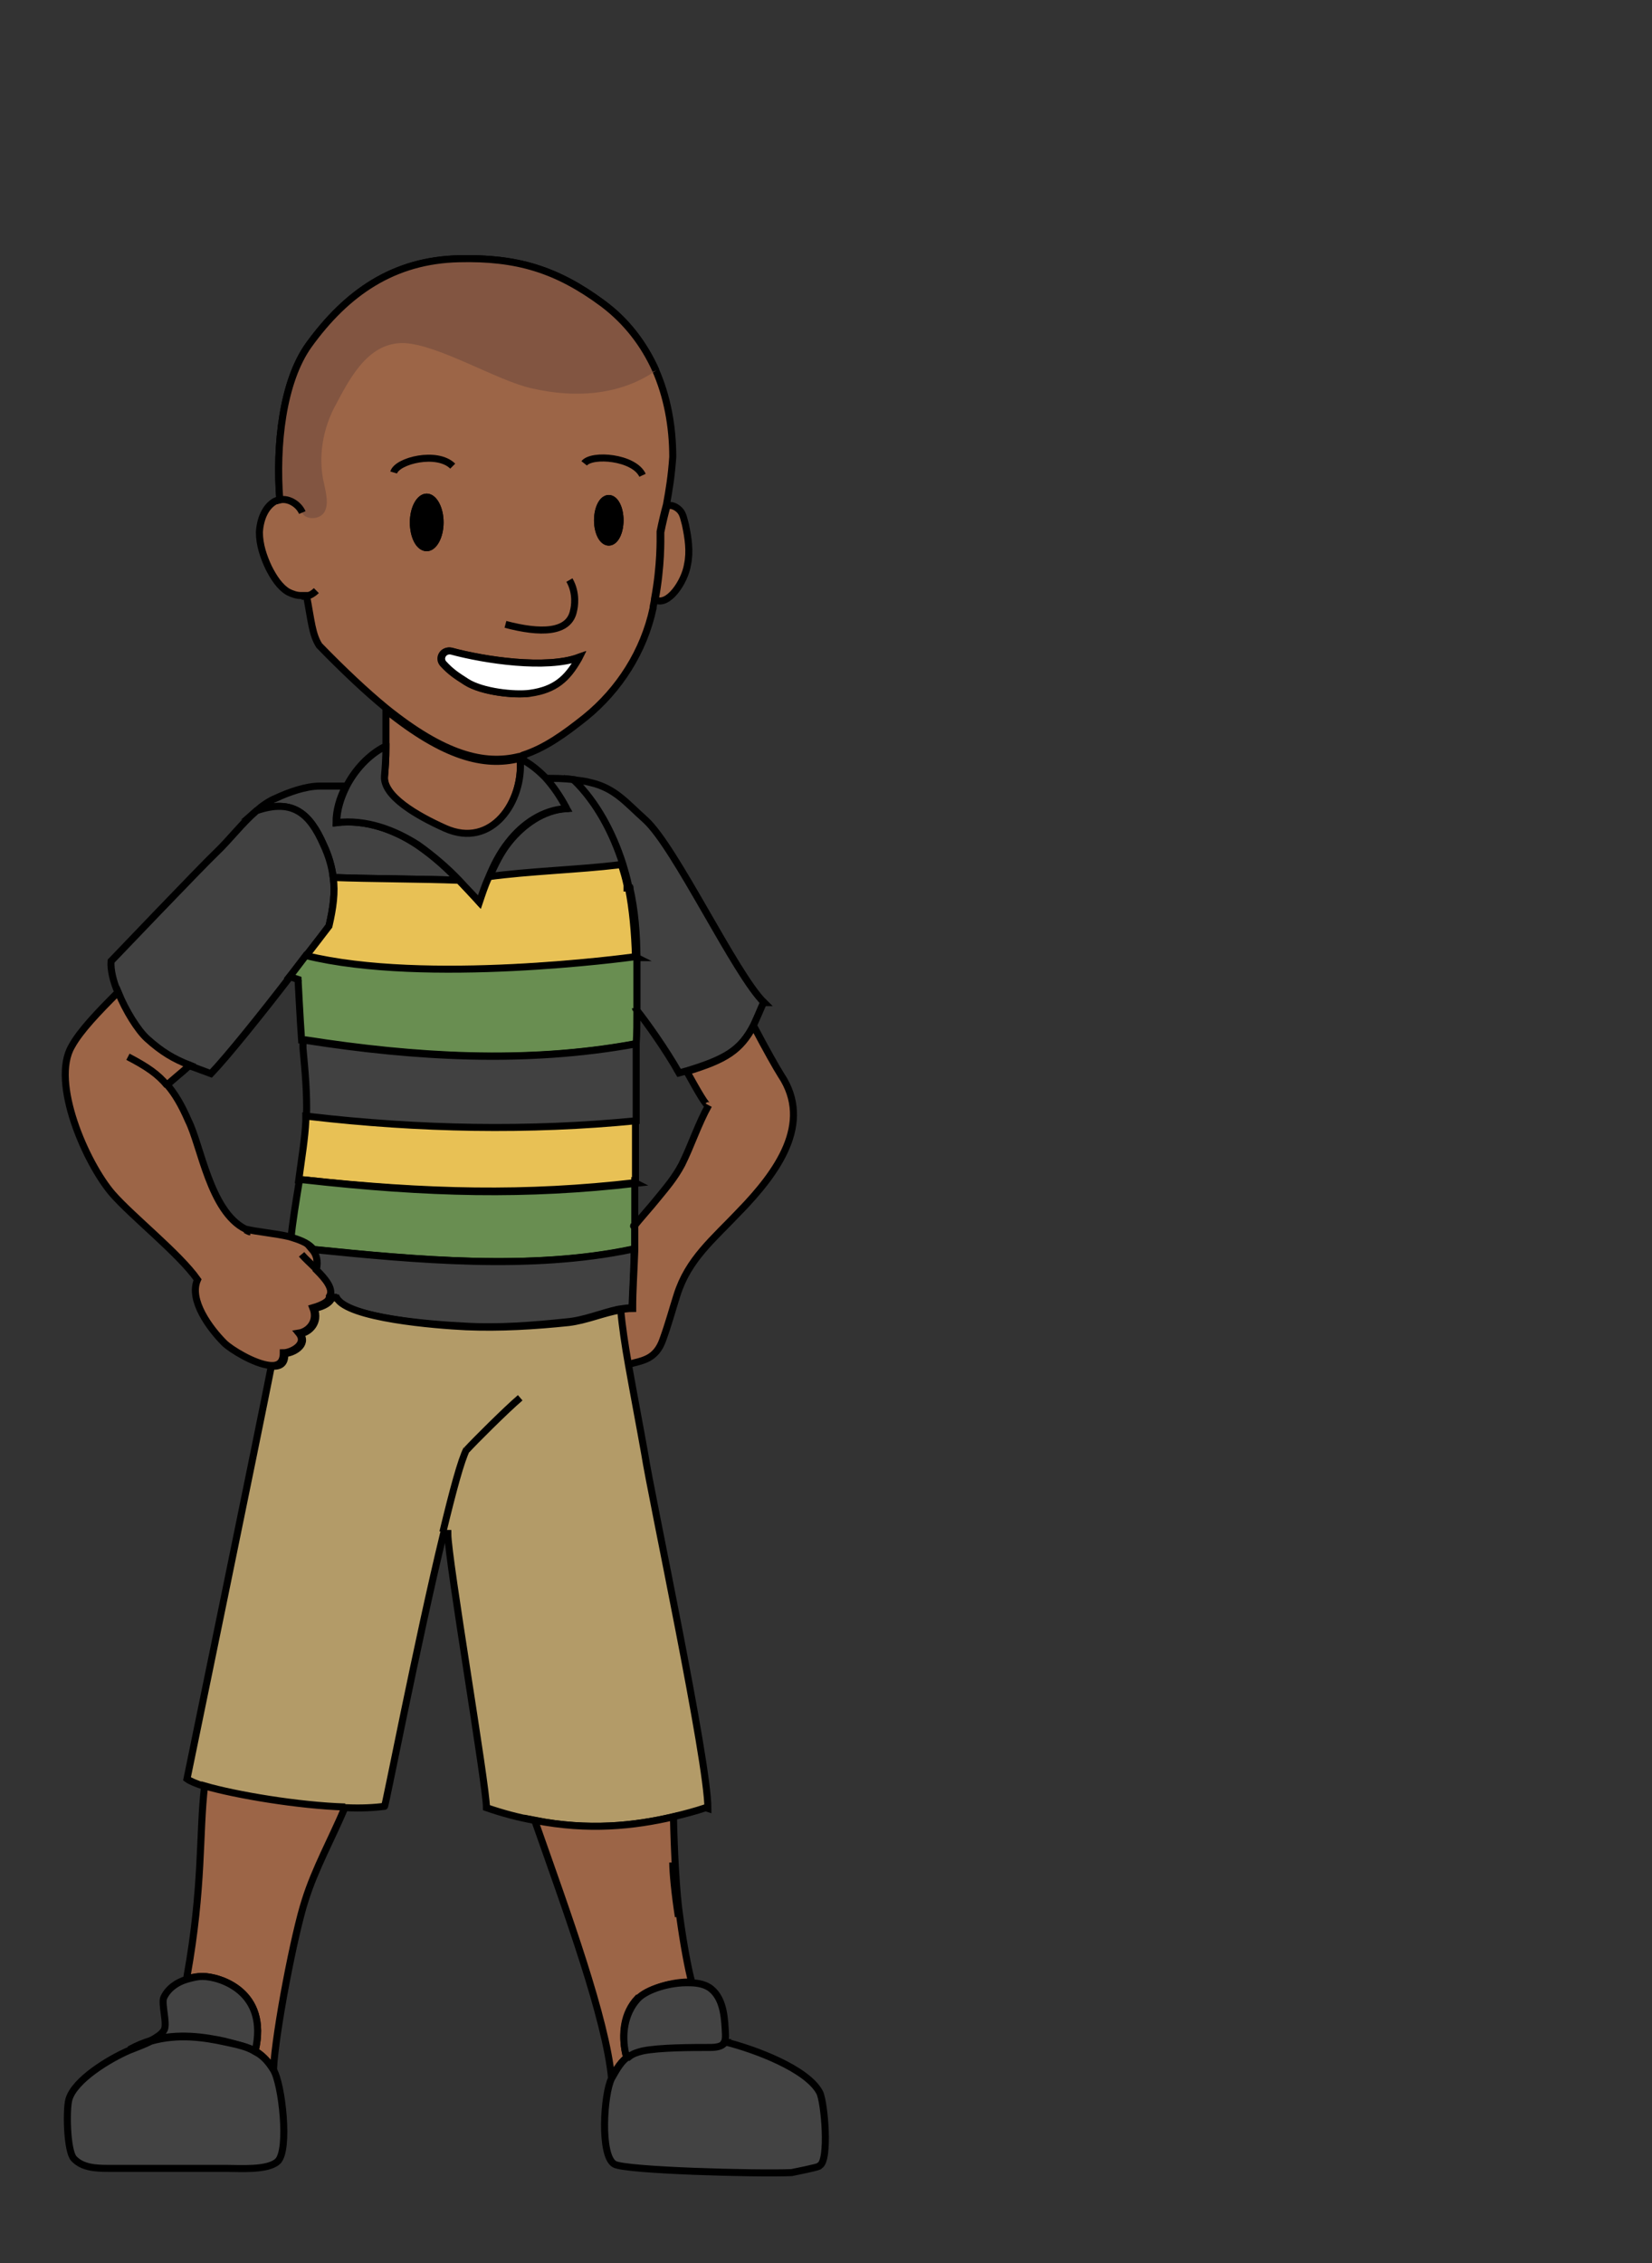 <?xml version="1.0" encoding="UTF-8"?><svg id="usa" xmlns="http://www.w3.org/2000/svg" width="235" height="321.9" viewBox="0 0 235 321.9"><rect x="0" y="0" width="235" height="321.9" fill="#333333" stroke="none"/><defs><style>.cls-1,.cls-2,.cls-3,.cls-4,.cls-5,.cls-6,.cls-7,.cls-8,.cls-9{stroke:#000;stroke-miterlimit:10;}.cls-2{fill:#698e51;}.cls-3{fill:#fff;}.cls-4{fill:#e8c155;}.cls-5{fill:#b39b68;}.cls-6{fill:#9c6547;}.cls-7{fill:#414141;}.cls-8{fill:#434343;}.cls-9{fill:none;}.cls-10{fill:#825541;stroke-width:0px;}</style></defs><path class="cls-6" d="M93.3,52.7c-1.7-3.8-4.2-7.1-7.5-9.5-6.6-4.9-12.3-6.6-20.5-6.4-9.3.2-15.9,4.8-21.4,12.3-3.7,5.2-4.7,14.2-4.1,21.9h0c-.2.1-.5.2-.7.3-1.4.8-2.1,2.6-2.2,4.4,0,1.8.6,3.5,1.3,5,.7,1.4,1.6,2.8,2.8,3.5.6.3,1.2.5,1.8.5h.8c.7,3.7.8,5.5,1.8,7.1,3.5,3.6,6.7,6.6,9.5,8.9,8.3,6.7,14,8.1,18.9,6.9.2,0,.4-.1.6-.2,3.1-1,5.9-3,8.9-5.4,4.8-3.9,8.3-9.4,9.6-15.5,0-.4.2-.9.2-1.3.9-4.8.8-8.6.8-9.3,0-.1,0-.2,0-.3.3-1.5.6-2.7.9-3.8.4-2.2.7-4,.9-6.8,0-4.4-.8-8.7-2.5-12.5ZM60.7,77.9c-1.1,0-1.9-1.6-1.9-3.6s.9-3.6,1.9-3.6,1.9,1.6,1.9,3.6-.9,3.6-1.9,3.6ZM75.3,98.6c-2.2.3-6.8-.2-9-1.6-1.4-.9-2.2-1.4-3.3-2.6-.7-.8,0-2,1.1-1.8,4.8,1.3,13.5,2.6,18.2.9h0c-1.6,3-3.3,4.5-6.9,5ZM86.6,77.1c-.9,0-1.6-1.4-1.6-3.1s.7-3.1,1.6-3.1,1.6,1.4,1.6,3.1-.7,3.1-1.6,3.1Z"/><path class="cls-6" d="M74.2,108.2c0,0-.1,0-.2,0,.4,5.9-4,12.7-10.7,9.8-4-1.8-8.9-4.6-8.6-7.5.1-1.2.2-2.6.2-4.1,0-1.7,0-3.5,0-5.4,8.3,6.7,14,8.1,18.9,6.9.2,0,.4-.1.6-.2l-.3.7Z"/><path class="cls-7" d="M88.6,123h-.3c-5.8.9-12.9,1.1-18.7,1.8.8-1.8,1.6-3.5,2.8-5,2-2.5,4.9-4.6,8.2-4.8-.8-1.4-1.8-3-3-4.3,1.2,0,2.7,0,4.1.2,3.3,3.3,5.6,7.6,7,12Z"/><path class="cls-7" d="M108.6,142.6c-.5,1.2-1,2.3-1.4,3.2-1.8,3.5-3.9,4.8-9.5,6.5-.4.1-.7.2-1.1.3-1.8-3.2-4.7-7.3-6-8.9,0-2.5,0-5,0-7.5,0-3.4-.3-6.8-1-9.9h-.2c0,0,0-.2,0-.4-.2-1-.5-2-.8-3-1.4-4.4-3.7-8.8-7-12,.8.1,1.7.2,2.4.4,3.5.8,5.1,2.9,7.8,5.3,4.3,3.9,12.8,22,16.9,26Z"/><path class="cls-9" d="M96.6,152.6c-.1,0-.3,0-.4.1"/><path class="cls-9" d="M77.5,110.7c-.3,0-.6,0-.8,0"/><path class="cls-7" d="M65.3,125.2c-5.1-.2-12.8-.2-17.9-.4-.2-1.5-.6-3-1.4-4.7-1.9-4.3-4.3-6.6-9.5-4.8.8-.7,1.8-1.4,2.8-1.8,1.7-.8,4.2-1.7,6.2-1.7s2.5,0,3.7,0c-.9,1.7-1.4,3.5-1.4,5.2,4.1-.5,8.2.9,11.6,3.2,2.2,1.5,4.1,3.2,5.9,5.1Z"/><path class="cls-7" d="M46.8,131.7c-.7,1-1.9,2.5-3.3,4.3-.7.9-1.5,1.9-2.3,3-4,5.2-8.9,11.3-11.2,13.7-1.1-.4-2.1-.8-3-1.1-2.2-.9-4-1.9-6.1-3.8-1.4-1.2-3.1-4-4.1-6.6-.7-1.6-1.1-3.3-1-4.5,0,0,12.9-13.5,14.9-15.4,2-1.9,3.7-4.2,5.8-6,5.2-1.8,7.6.5,9.5,4.8.8,1.7,1.2,3.2,1.4,4.7.3,2.2,0,4.3-.6,6.9Z"/><path class="cls-9" d="M49.9,111.8c-.2,0-.4,0-.6,0"/><path class="cls-4" d="M90.6,136.2h-.5s0,0,0,0c-.7,0-29.6,4-46.6-.2,1.4-1.8,2.6-3.4,3.3-4.3.6-2.6.9-4.8.6-6.9,5.2.2,12.8.2,17.9.4,1,1,1.9,2,2.8,3,.4-1.2.9-2.3,1.3-3.5h0c5.8-.8,12.9-1,18.7-1.7h.3c.3.9.6,1.9.8,2.9,0,.1,0,.3,0,.4h.2c.6,3,.9,6.4,1,9.8Z"/><path class="cls-2" d="M90.6,143.7c0,1.6,0,3.3-.1,4.8h-.4c-15.3,2.8-31.2,1.8-46.6-.6h-.6c-.2-2.7-.5-8.6-.5-8.6l-1.2-.4c.8-1,1.6-2.1,2.3-3,17,4.2,45.9.3,46.6.2h.5c0,2.5,0,5,0,7.5Z"/><path class="cls-4" d="M90.4,159.4c0,2.9,0,5.8,0,8.8-15.6,1.8-29.5,1.5-47.3-.4h-.6c.4-3,.9-6,1-8.4,0-.2,0-.4,0-.7h.5c15.5,1.8,31.3,2.1,46.4.6Z"/><path class="cls-2" d="M90.3,168.2c0,2,0,4,0,6h0c0,1.2,0,2.4,0,3.5h-.3c-14.4,3-30.6,1.5-45.4,0h0c-.7-.8-1.9-1.3-3.2-1.6.2-2.2.7-5.2,1.2-8.3h.6c17.8,2,31.7,2.3,47.3.5Z"/><path class="cls-9" d="M89.6,126.4c0-.1,0-.3,0-.4"/><path class="cls-9" d="M41.3,176c0,.1,0,.3,0,.4"/><path class="cls-9" d="M42.4,139.4s0,0,0,.2"/><path class="cls-9" d="M107.2,145.8c0,0,0-.2-.1-.3"/><path class="cls-9" d="M96.7,152.8s0,0,0-.1"/><path class="cls-9" d="M90.6,143.7c0-.1-.2-.2-.2-.3"/><path class="cls-7" d="M90.5,148.5c0,1.5,0,3,0,4.5,0,2.1,0,4.2,0,6.4-15.2,1.5-30.9,1.2-46.4-.6h-.5c.1-3.3-.2-6.5-.5-9.7,0-.2,0-.6,0-1.1h.6c15.4,2.4,31.2,3.3,46.6.5h.4Z"/><path class="cls-9" d="M104.7,152.8c-1.7,1.1-2.9,2.6-3.9,4.3"/><path class="cls-9" d="M90.2,174.2c-.1.2-.1.2,0,.2"/><path class="cls-6" d="M47,184.5c-.3.6-1.1,1.1-2.5,1.5.8,2-.7,3.4-2,3.6,1.3,1.6-1.1,2.8-2.2,2.8,0,1.5-.8,1.9-1.9,1.8-2.2-.2-5.6-2.3-6.5-3.2-2-2-5.1-6.1-3.8-9-2.6-3.7-9.2-8.9-12.1-12.2-3.8-4.4-8.8-15.9-5.8-21,1.2-2.2,3.8-4.9,6.6-7.7,1.1,2.7,2.8,5.4,4.1,6.6,2.1,1.9,3.8,2.9,6.1,3.8-1.2,1.1-2.5,2.1-3.2,2.8h0c1.1,1.3,2,2.8,3,5.1,1.8,3.6,3.1,12.9,8.1,15.4h0c1.6.4,4.2.6,6.3,1.1,1.3.4,2.5.8,3.2,1.6h0c.6.7.9,1.6.6,2.9,1.3,1.3,2.5,2.8,1.9,3.9Z"/><path class="cls-9" d="M23.8,154.4c-1.3-1.6-2.9-2.7-5.6-4.1"/><path class="cls-9" d="M35.6,175.2c-.2,0-.5-.2-.7-.3"/><path class="cls-9" d="M45.1,180.6c-.9-.9-1.7-1.6-2.2-2.2"/><path class="cls-9" d="M45.1,180.6s0,0,0,0"/><path class="cls-7" d="M90.2,177.7c0,2.8-.2,5.6-.3,8.3-.6,0-1.2.1-1.9.2-2.4.5-4.9,1.6-7.4,1.8-4.8.5-9.7.9-14.6.6-4.2-.2-16.8-1.1-18.4-4.1h-.7c.6-1.2-.6-2.6-1.9-3.9.3-1.3,0-2.2-.6-2.9,14.8,1.5,31,3,45.4,0h.3Z"/><path class="cls-6" d="M105.3,172.2c-3.9,4.1-7.4,6.9-9,12-.7,2.2-1.2,4.1-2,6.3-1,2.9-3,3-4.7,3.5h-.4c-.5-2.7-.9-5.5-1.1-7.7.6-.1,1.2-.2,1.9-.2,0-2.6.2-5.4.3-8.3,0-1.2,0-2.3,0-3.5h0c.5-.7,2.4-2.8,3.1-3.7,1.4-1.7,2.6-3.1,3.6-5,1.3-2.6,2.3-5.7,3.8-8.4-.2.4-1.6-2.1-3.1-4.8h0c5.6-1.7,7.6-3,9.5-6.5,1.8,3.4,3.2,5.9,3.9,7,4.6,6.9-.6,13.9-5.8,19.3Z"/><path class="cls-9" d="M88,186.2c0-.1,0-.3,0-.4"/><path class="cls-5" d="M100.4,257.1c-1.5.5-3,.9-4.7,1.3-5.5,1.3-12,2-19.7.5h0c-2.2-.4-4.5-1-6.8-1.8,0-3.2-5.5-35.4-5.5-39h-.6c-3.7,15.2-8.4,39.5-8.4,38.8-1.4.2-3.3.3-5.5.2-6.6-.2-15.6-1.6-20-3-1.3-.4-2.2-.8-2.6-1.1,0,0,10.4-50.5,12-58.7,1.2.1,2-.3,1.9-1.8,1.1,0,3.4-1.2,2.2-2.8,1.3-.2,2.8-1.6,2-3.6,1.5-.3,2.3-.9,2.5-1.5h.7c1.6,2.9,14.1,3.9,18.4,4.1,4.9.2,9.8-.1,14.6-.6,2.5-.3,5-1.4,7.4-1.8.2,2.3.6,5,1.1,7.8.8,4.5,1.7,9.2,2.3,12.6,1,6.4,9,43.7,9,50.5Z"/><path class="cls-9" d="M38.4,194.1v.2h0"/><path class="cls-9" d="M66.4,206.1c-.8,1.5-2,6-3.4,11.8"/><path class="cls-9" d="M74,198.8c-2.1,1.8-6.5,6.2-7.6,7.4"/><path class="cls-9" d="M96.8,274.3c0-.4-.2-1-.3-1.7"/><path class="cls-6" d="M49.1,257c-1.9,4.5-4.3,8.8-5.7,13.3-1.5,4.6-4.2,18.5-4.5,24-.9-1.3-1.7-2.1-2.6-2.6,2-8.5-5.1-10.6-7.5-10.6-.8,0-1.5.1-2.2.4v-.4c2.3-12.8,1.7-20.2,2.5-27.1,4.5,1.3,13.4,2.8,20,3Z"/><path class="cls-6" d="M90.7,284.2c-2,2.1-2.3,5.1-1.7,7.8l.5.4c-1.1.7-1.8,1.8-2.5,3.2-.8-8.5-6.3-23.5-10.8-36.3,0-.1,0-.3-.1-.4,7.6,1.5,14.1.8,19.7-.5.1,4.7.4,10.9.9,14.2h0c.5,3.7,1.2,7.5,1.7,9.3-2.7-.1-6,.9-7.4,2.3Z"/><path class="cls-8" d="M98.2,282.3c0-.1,0-.2,0-.3"/><path class="cls-9" d="M96.5,272.6c-.5-3.2-.8-6.3-.8-7.7"/><path class="cls-8" d="M21.5,290.2c-1,.3-2,.7-3.1,1.3"/><path class="cls-8" d="M36.3,291.7c-1.1-.6-2.5-.9-4.4-1.4-2.8-.6-6.6-1.2-10.4-.1.7-.4,1.4-.8,1.8-1.4.6-.8-.4-3.8,0-4.7.6-1.3,1.9-2.2,3.3-2.6.7-.2,1.5-.4,2.2-.4,2.4,0,9.5,2.1,7.5,10.6Z"/><path class="cls-8" d="M39.5,307.4c-1.4,1.3-5.3,1-7.3,1-5.6,0-11.2,0-16.8,0-1.8,0-3.7-.1-4.9-1.4-1-1.1-1.1-7-.7-8.4.8-2.8,5.8-5.8,8.6-7,1-.4,2.1-.8,3.1-1.3,3.9-1.1,7.6-.5,10.4.1,1.9.4,3.3.7,4.4,1.4,1,.5,1.8,1.3,2.6,2.6,1.2,1.9,2.3,11.4.6,13Z"/><path class="cls-8" d="M116.5,308.1c-.4.2-3.4.8-3.9.9-5.1.2-23.7-.3-25.2-1.2-2.1-1.2-1.5-10.1-.4-12.2.8-1.4,1.4-2.5,2.5-3.2.5-.3,1.1-.6,1.9-.8,2.4-.6,7.1-.5,9.6-.5.8,0,1.8,0,2.1-.7,4.1,1,11.7,3.8,13.5,7.2.7,1.4,1.4,9.7,0,10.4Z"/><path class="cls-8" d="M103.1,290.5c-.4.6-1.3.7-2.1.7-2.5,0-7.2,0-9.6.5-.8.2-1.4.4-1.9.8l-.5-.4c-.6-2.7-.2-5.7,1.7-7.8,1.3-1.4,4.7-2.4,7.4-2.3,1.3,0,2.4.3,3.1.9,1.8,1.5,1.9,4.3,2,6.5,0,.4,0,.8-.2,1.1Z"/><path class="cls-3" d="M82.3,93.7c-1.6,2.8-3.3,4.4-6.9,4.9-2.2.3-6.8-.2-9-1.6-1.4-.9-2.2-1.4-3.3-2.6-.7-.8,0-2,1.1-1.8,4.8,1.3,13.5,2.6,18.2.9h0Z"/><path class="cls-9" d="M91.4,67.6c-1.2-2.6-7.2-3.1-8.3-1.7"/><path class="cls-9" d="M64.4,66.3c-2.2-2.2-7.9-.8-8.4.9"/><path class="cls-1" d="M88.2,74c0,1.7-.7,3.1-1.6,3.1s-1.6-1.4-1.6-3.1.7-3.1,1.6-3.1,1.6,1.4,1.6,3.1Z"/><path class="cls-1" d="M62.6,74.3c0,2-.9,3.6-1.9,3.6s-1.9-1.6-1.9-3.6.9-3.6,1.9-3.6,1.9,1.6,1.9,3.6Z"/><path class="cls-9" d="M81,82.5c1.1,1.9.7,3.9.6,4.3-.6,3.3-4.8,3.3-9.7,2"/><path class="cls-9" d="M82.7,93.4c-.2,0-.3.1-.5.2"/><path class="cls-10" d="M93.3,52.7c-4.7,3.3-11,4.1-17.8,2.5-4.8-1.1-13-6.1-17.9-6.4-4.9-.2-7.5,4.3-9.8,8.7-1.9,3.4-2.6,7.6-1.7,11.3.3,1.4.7,3,0,4.1-.8,1.2-3.2,1-3.2-.4h0c-.5-1.2-1.9-1.8-3-1.5h0c-.6-7.8.4-16.8,4.1-22,5.4-7.5,12.1-12.1,21.4-12.3,8.2-.2,13.9,1.5,20.5,6.4,3.3,2.5,5.8,5.7,7.5,9.5Z"/><path class="cls-9" d="M42.9,84.8c.2,0,.5,0,.7,0,.5-.1,1-.4,1.4-.8"/><path class="cls-6" d="M97.8,80.3c-.4,2.5-2.8,6-4.6,5,.9-4.8.8-8.6.8-9.3,0-.1,0-.2,0-.3.3-1.5.6-2.7.9-3.8h.2c.6-.1,1.3.3,1.7.8.4.5.5,1.2.7,1.9.4,1.9.7,3.8.3,5.7Z"/><path class="cls-7" d="M80.5,115c-3.3.2-6.2,2.2-8.2,4.8-1.2,1.5-2.1,3.3-2.8,5h0c-.5,1.1-.9,2.3-1.3,3.5-.9-1-1.9-2-2.8-3-1.8-1.9-3.8-3.6-5.9-5.1-3.4-2.2-7.5-3.7-11.6-3.2,0-1.8.6-3.6,1.4-5.2,1.2-2.3,3.1-4.4,5.4-5.6h.2c0,1.6-.1,3-.2,4.1-.3,2.9,4.6,5.7,8.6,7.5,6.7,3,11.2-3.9,10.7-9.8,0,0,.1,0,.2,0,1.2.6,2.3,1.5,3.3,2.5,1.2,1.3,2.2,2.8,3,4.3Z"/><path class="cls-9" d="M47.4,124.8c0,0-.2,0-.2,0"/><path class="cls-9" d="M90.7,159.4c0,0-.2,0-.3,0"/><path class="cls-9" d="M43,72.9c-.5-1.2-2-2.1-3.2-1.8h0c-.6-7.8.4-16.8,4.1-22,5.4-7.5,12.1-12.1,21.4-12.3,8.2-.2,13.9,1.5,20.5,6.4,3.3,2.5,5.8,5.7,7.5,9.5"/></svg>